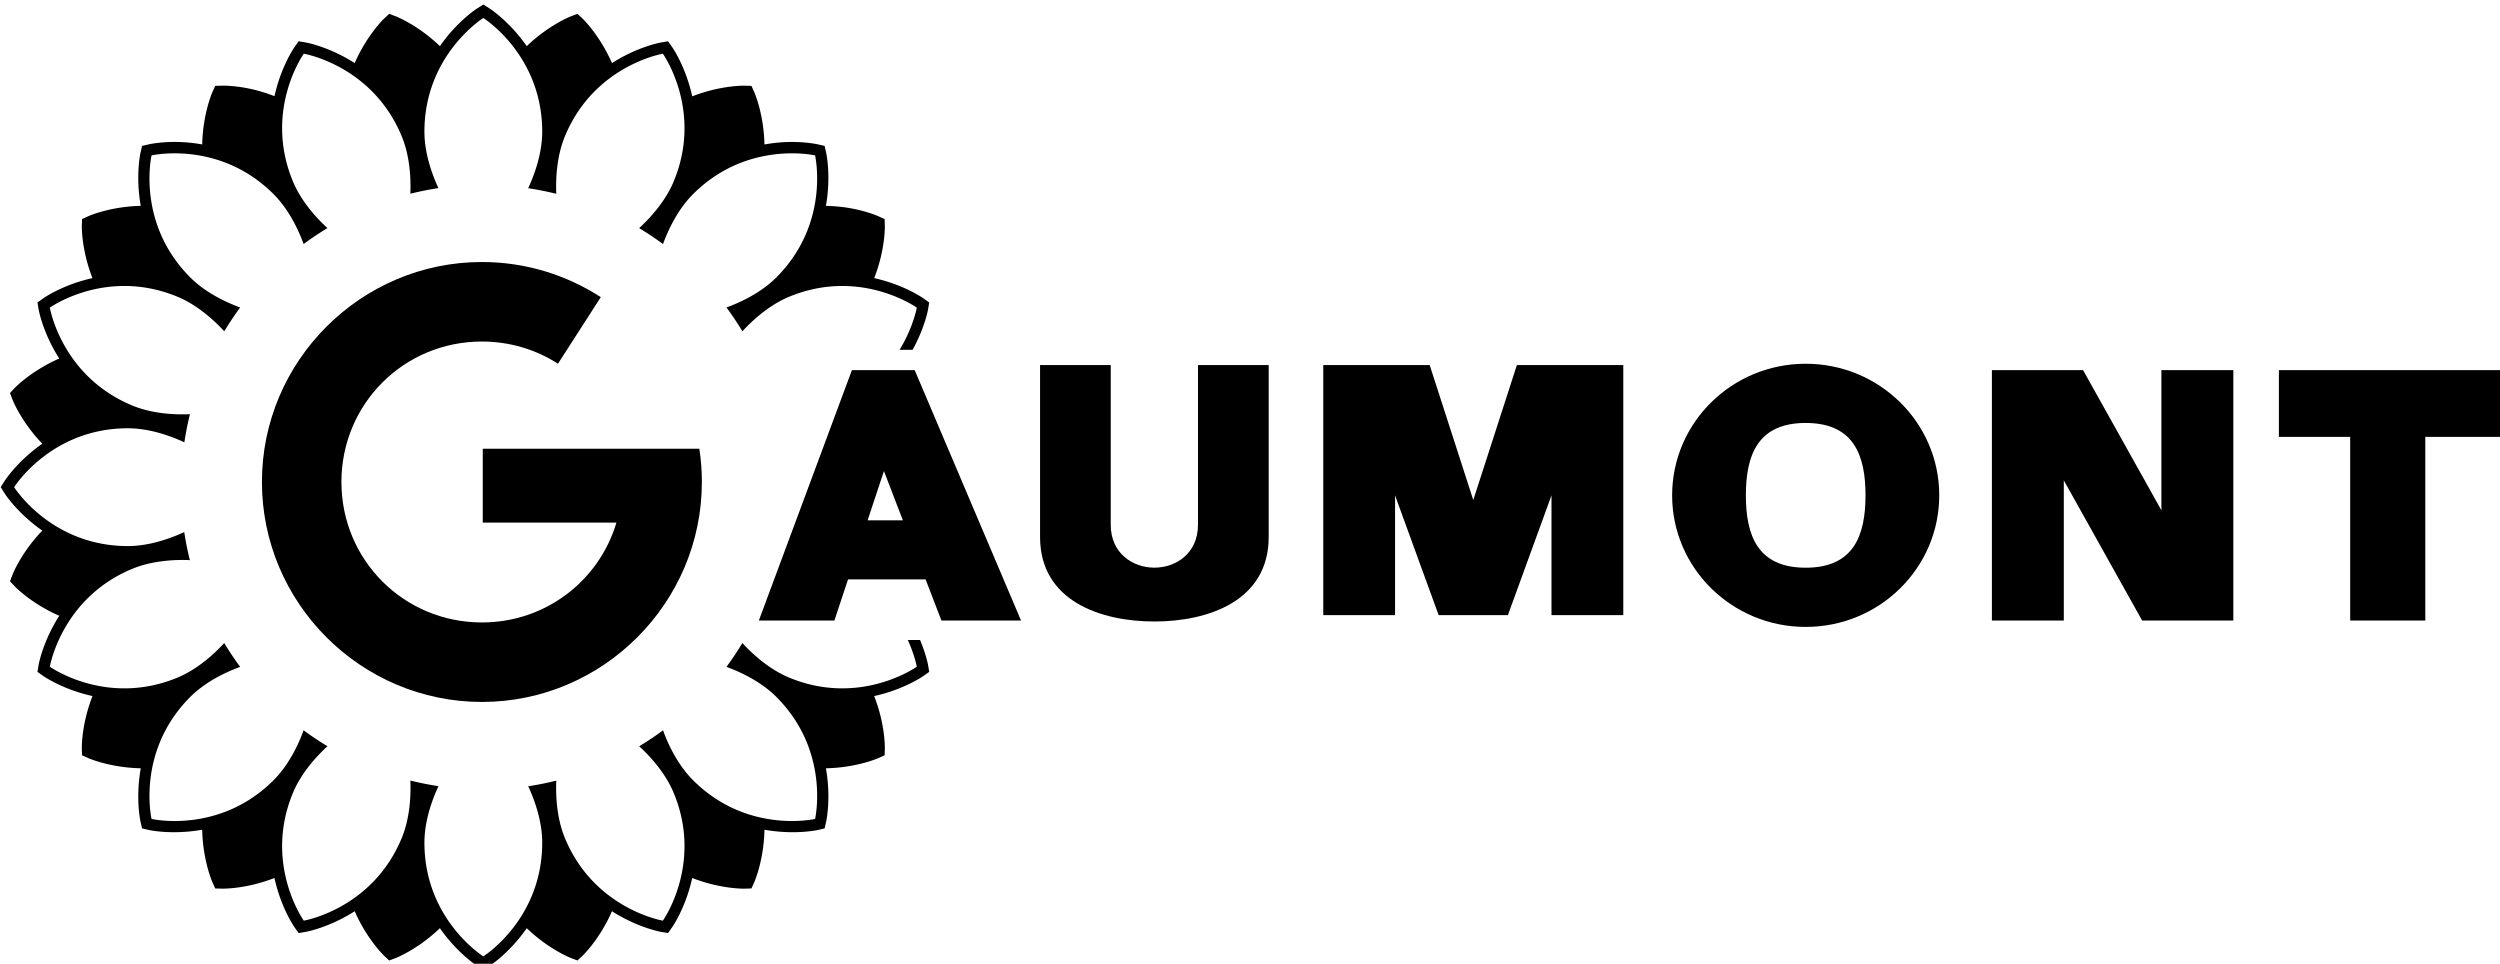 <?xml version="1.0" encoding="UTF-8" standalone="no"?>
<!-- Created with Inkscape (http://www.inkscape.org/) -->

<svg
   xmlns:dc="http://purl.org/dc/elements/1.1/"
   xmlns:cc="http://creativecommons.org/ns#"
   xmlns:rdf="http://www.w3.org/1999/02/22-rdf-syntax-ns#"
   xmlns:svg="http://www.w3.org/2000/svg"
   xmlns="http://www.w3.org/2000/svg"
   xmlns:sodipodi="http://sodipodi.sourceforge.net/DTD/sodipodi-0.dtd"
   xmlns:inkscape="http://www.inkscape.org/namespaces/inkscape"
   width="1000"
   height="385.492"
   viewBox="0 0 264.583 101.995"
   version="1.1"
   id="svg1300"
   inkscape:version="0.92.2 (5c3e80d, 2017-08-06)"
   sodipodi:docname="Gaumont logo 1970.svg">
  <defs
     id="defs1294" />
  <sodipodi:namedview
     id="base"
     pagecolor="#ffffff"
     bordercolor="#666666"
     borderopacity="1.0"
     inkscape:pageopacity="0.0"
     inkscape:pageshadow="2"
     inkscape:zoom="0.7"
     inkscape:cx="466.36586"
     inkscape:cy="192.77175"
     inkscape:document-units="mm"
     inkscape:current-layer="layer1"
     showgrid="false"
     showguides="true"
     inkscape:guide-bbox="true"
     inkscape:snap-object-midpoints="true"
     inkscape:window-width="1366"
     inkscape:window-height="705"
     inkscape:window-x="-8"
     inkscape:window-y="-8"
     inkscape:window-maximized="1"
     inkscape:snap-smooth-nodes="true"
     units="px"
     fit-margin-top="0"
     fit-margin-left="0"
     fit-margin-right="0"
     fit-margin-bottom="0" />
  <g
     inkscape:label="Layer 1"
     inkscape:groupmode="layer"
     id="layer1"
     transform="translate(-6.666,-186.545)">
    <g
       id="g1655"
       transform="matrix(1.436,0,0,1.436,-38.982,-111.882)"
       style="stroke-width:0.696">
      <path
         inkscape:connector-curvature="0"
         id="path1562"
         transform="scale(0.265)"
         d="m 254.379,785.482 -1.684,1.051 c 0,0 -5.5,3.49 -10.398,10.518 -6.175,-5.937 -12.252,-8.285 -12.252,-8.285 l -1.855,-0.703 -1.441,1.359 c 0,0 -4.717,4.494 -8.15,12.342 -7.214,-4.618 -13.629,-5.736 -13.629,-5.736 l -1.957,-0.328 -1.152,1.615 c 0,0 -3.733,5.312 -5.572,13.654 -2.552,-1.003 -4.953,-1.676 -7.021,-2.105 -4.339,-0.901 -7.475,-0.822 -7.475,-0.822 l -1.986,0.06 -0.814,1.809 c 0,0 -2.625,5.939 -2.803,14.48 -2.7,-0.487 -5.186,-0.678 -7.299,-0.695 -4.431,-0.038 -7.49,0.654 -7.49,0.654 l -1.936,0.445 -0.445,1.936 c 0,0 -1.418,6.336 0.076,14.748 -8.557,0.173 -14.514,2.844 -14.514,2.844 l -1.811,0.814 -0.061,1.986 c 0,0 -0.152,6.489 2.955,14.447 -8.358,1.84 -13.682,5.621 -13.682,5.621 l -1.617,1.152 0.33,1.957 c 0,0 1.118,6.419 5.736,13.633 -7.847,3.433 -12.342,8.145 -12.342,8.145 l -1.363,1.447 0.707,1.855 c 0,0 2.347,6.074 8.283,12.248 -7.028,4.898 -10.516,10.4 -10.516,10.4 l -1.053,1.682 1.053,1.682 c 0,0 3.489,5.501 10.516,10.398 -5.935,6.174 -8.283,12.25 -8.283,12.25 l -0.707,1.855 1.363,1.447 c 0,0 4.495,4.712 12.342,8.145 -4.618,7.214 -5.736,13.631 -5.736,13.631 l -0.33,1.959 1.617,1.152 c 0,0 5.328,3.744 13.693,5.58 -3.122,7.977 -2.967,14.49 -2.967,14.49 l 0.061,1.986 1.811,0.812 c 0,0 5.955,2.635 14.52,2.803 -1.506,8.432 -0.082,14.789 -0.082,14.789 l 0.445,1.934 1.934,0.445 c 0,0 6.356,1.423 14.789,-0.084 0.169,8.564 2.807,14.52 2.807,14.52 l 0.812,1.814 1.982,0.057 c 0,0 6.513,0.154 14.49,-2.967 1.836,8.368 5.582,13.697 5.582,13.697 l 1.152,1.615 1.957,-0.328 c 0,0 6.417,-1.118 13.631,-5.736 3.434,7.849 8.148,12.344 8.148,12.344 l 1.441,1.357 1.855,-0.701 c 0,0 6.077,-2.349 12.252,-8.287 4.898,7.028 10.398,10.516 10.398,10.516 l 1.684,1.053 1.682,-1.053 c 0,0 5.499,-3.488 10.396,-10.514 6.175,5.937 12.252,8.285 12.252,8.285 l 1.855,0.701 1.443,-1.357 c 0,0 4.715,-4.495 8.148,-12.344 7.214,4.618 13.631,5.736 13.631,5.736 l 1.959,0.328 1.15,-1.617 c 0,0 3.746,-5.329 5.582,-13.695 7.978,3.122 14.49,2.967 14.49,2.967 l 1.98,-0.061 0.814,-1.809 c 0,0 2.635,-5.958 2.805,-14.521 8.433,1.506 14.789,0.084 14.789,0.084 l 1.936,-0.445 0.445,-1.934 c 0,0 1.422,-6.357 -0.084,-14.789 8.564,-0.168 14.521,-2.803 14.521,-2.803 l 1.811,-0.814 0.06,-1.984 c 0,0 0.155,-6.512 -2.967,-14.488 8.365,-1.836 13.693,-5.582 13.693,-5.582 l 1.617,-1.152 -0.328,-1.957 c 0,0 -0.526,-2.876 -2.223,-6.91 h -3.406 c 1.945,4.276 2.498,7.436 2.498,7.436 0,0 -15.733,11.212 -35.475,3.035 -5.79,-2.398 -10.468,-6.834 -13.035,-9.629 a 84.179,84.179 0 0 1 -4.426,6.633 c 3.565,1.302 9.448,3.928 13.877,8.357 15.109,15.109 10.771,33.936 10.771,33.936 0,0 -18.826,4.338 -33.936,-10.771 -4.428,-4.428 -7.052,-10.307 -8.355,-13.873 a 84.179,84.179 0 0 1 -6.621,4.432 c 2.796,2.569 7.221,7.242 9.615,13.024 8.177,19.741 -3.035,35.477 -3.035,35.477 0,0 -19.053,-3.198 -27.23,-22.939 -2.393,-5.779 -2.57,-12.209 -2.41,-16.004 a 84.179,84.179 0 0 1 -7.807,1.564 c 1.6,3.447 3.893,9.449 3.893,15.697 0,21.368 -16.379,31.613 -16.379,31.613 0,0 -16.381,-10.245 -16.381,-31.613 0,-6.269 2.306,-12.288 3.906,-15.729 a 84.179,84.179 0 0 1 -7.82,-1.555 c 0.161,3.792 -0.013,10.235 -2.412,16.025 -8.177,19.741 -27.229,22.939 -27.229,22.939 0,0 -11.212,-15.735 -3.035,-35.477 2.398,-5.79 6.832,-10.467 9.627,-13.033 a 84.179,84.179 0 0 1 -6.633,-4.426 c -1.303,3.565 -3.928,9.448 -8.357,13.877 -15.109,15.11 -33.936,10.771 -33.936,10.771 0,0 -4.338,-18.826 10.771,-33.936 4.428,-4.428 10.311,-7.055 13.877,-8.357 a 84.179,84.179 0 0 1 -4.436,-6.621 c -2.57,2.796 -7.242,7.223 -13.023,9.617 -19.741,8.177 -35.475,-3.035 -35.475,-3.035 0,0 3.196,-19.053 22.938,-27.23 4.969,-2.058 10.46,-2.482 14.314,-2.459 0.619,0.004 1.164,0.022 1.689,0.045 a 84.179,84.179 0 0 1 -1.564,-7.803 c -3.447,1.6 -9.45,3.891 -15.697,3.891 -21.368,0 -31.613,-16.379 -31.613,-16.379 0,0 10.245,-16.379 31.613,-16.379 6.269,0 12.29,2.306 15.73,3.906 a 84.179,84.179 0 0 1 1.553,-7.822 c -3.792,0.161 -10.235,-0.011 -16.025,-2.41 -19.741,-8.177 -22.938,-27.229 -22.938,-27.229 0,0 8.127,-5.794 20.029,-6.016 4.657,-0.087 9.893,0.679 15.445,2.979 5.79,2.398 10.468,6.832 13.035,9.627 a 84.179,84.179 0 0 1 4.426,-6.631 c -3.565,-1.302 -9.449,-3.928 -13.879,-8.357 -15.109,-15.11 -10.771,-33.936 -10.771,-33.936 0,0 2.648,-0.61 6.754,-0.576 6.843,0.057 17.738,1.904 27.182,11.348 4.428,4.428 7.054,10.309 8.357,13.875 a 84.179,84.179 0 0 1 6.621,-4.434 c -2.796,-2.57 -7.221,-7.244 -9.615,-13.025 -8.177,-19.741 3.035,-35.473 3.035,-35.473 0,0 19.051,3.196 27.229,22.938 2.394,5.778 2.572,12.209 2.412,16.004 a 84.179,84.179 0 0 1 7.807,-1.564 c -1.6,-3.447 -3.893,-9.45 -3.893,-15.697 0,-21.368 16.381,-31.613 16.381,-31.613 0,0 16.379,10.245 16.379,31.613 0,6.269 -2.306,12.288 -3.906,15.729 a 84.179,84.179 0 0 1 7.82,1.555 c -0.162,-3.792 0.012,-10.235 2.41,-16.025 8.177,-19.741 27.23,-22.938 27.23,-22.938 0,0 11.212,15.731 3.035,35.473 -2.398,5.79 -6.832,10.468 -9.627,13.035 a 84.179,84.179 0 0 1 6.631,4.426 c 1.303,-3.566 3.929,-9.448 8.357,-13.877 9.443,-9.443 20.34,-11.291 27.184,-11.348 4.106,-0.034 6.752,0.576 6.752,0.576 0,0 4.338,18.826 -10.771,33.936 -4.428,4.428 -10.307,7.052 -13.873,8.355 a 84.179,84.179 0 0 1 4.434,6.621 c 2.569,-2.796 7.242,-7.221 13.023,-9.615 5.552,-2.3 10.788,-3.065 15.445,-2.979 11.902,0.222 20.029,6.014 20.029,6.014 0,0 -0.939,5.425 -4.779,11.721 h 3.619 c 3.407,-6.161 4.291,-11.193 4.291,-11.193 l 0.328,-1.959 -1.617,-1.152 c 0,0 -5.322,-3.781 -13.682,-5.621 3.107,-7.958 2.955,-14.447 2.955,-14.447 l -0.06,-1.986 -1.811,-0.814 c 0,0 -2.866,-1.279 -7.219,-2.107 -2.076,-0.395 -4.551,-0.691 -7.295,-0.74 1.493,-8.41 0.076,-14.744 0.076,-14.744 l -0.447,-1.936 -1.934,-0.445 c 0,0 -3.059,-0.691 -7.49,-0.654 -2.113,0.015 -4.601,0.21 -7.301,0.697 -0.177,-8.54 -2.803,-14.477 -2.803,-14.477 l -0.814,-1.814 -1.98,-0.057 c 0,0 -6.511,-0.155 -14.488,2.967 -1.835,-8.368 -5.584,-13.697 -5.584,-13.697 l -1.15,-1.615 -1.959,0.328 c 0,0 -6.417,1.119 -13.631,5.736 -3.432,-7.848 -8.145,-12.344 -8.145,-12.344 l -1.447,-1.357 -1.855,0.703 c 0,0 -6.075,2.347 -12.25,8.283 -4.898,-7.027 -10.398,-10.516 -10.398,-10.516 z"
         style="color:#000000;font-style:normal;font-variant:normal;font-weight:normal;font-stretch:normal;font-size:medium;line-height:normal;font-family:sans-serif;font-variant-ligatures:normal;font-variant-position:normal;font-variant-caps:normal;font-variant-numeric:normal;font-variant-alternates:normal;font-feature-settings:normal;text-indent:0;text-align:start;text-decoration:none;text-decoration-line:none;text-decoration-style:solid;text-decoration-color:#000000;letter-spacing:normal;word-spacing:normal;text-transform:none;writing-mode:lr-tb;direction:ltr;text-orientation:mixed;dominant-baseline:auto;baseline-shift:baseline;text-anchor:start;white-space:normal;shape-padding:0;clip-rule:nonzero;display:inline;overflow:visible;visibility:visible;opacity:1;isolation:auto;mix-blend-mode:normal;color-interpolation:sRGB;color-interpolation-filters:linearRGB;solid-color:#000000;solid-opacity:1;vector-effect:none;fill:#000000;fill-opacity:1;fill-rule:nonzero;stroke:none;stroke-width:7.014;stroke-linecap:butt;stroke-linejoin:miter;stroke-miterlimit:4;stroke-dasharray:none;stroke-dashoffset:0;stroke-opacity:1;color-rendering:auto;image-rendering:auto;shape-rendering:auto;text-rendering:auto;enable-background:accumulate" />
      <path
         style="color:#000000;font-style:normal;font-variant:normal;font-weight:normal;font-stretch:normal;font-size:medium;line-height:normal;font-family:sans-serif;font-variant-ligatures:normal;font-variant-position:normal;font-variant-caps:normal;font-variant-numeric:normal;font-variant-alternates:normal;font-feature-settings:normal;text-indent:0;text-align:start;text-decoration:none;text-decoration-line:none;text-decoration-style:solid;text-decoration-color:#000000;letter-spacing:normal;word-spacing:normal;text-transform:none;writing-mode:lr-tb;direction:ltr;text-orientation:mixed;dominant-baseline:auto;baseline-shift:baseline;text-anchor:start;white-space:normal;shape-padding:0;clip-rule:nonzero;display:inline;overflow:visible;visibility:visible;opacity:1;isolation:auto;mix-blend-mode:normal;color-interpolation:sRGB;color-interpolation-filters:linearRGB;solid-color:#000000;solid-opacity:1;vector-effect:none;fill:#000000;fill-opacity:1;fill-rule:nonzero;stroke:none;stroke-width:6.477;stroke-linecap:butt;stroke-linejoin:miter;stroke-miterlimit:4;stroke-dasharray:none;stroke-dashoffset:0;stroke-opacity:1;color-rendering:auto;image-rendering:auto;shape-rendering:auto;text-rendering:auto;enable-background:accumulate"
         d="m 67.304,227.129 c -8.919,0 -16.212,7.292 -16.212,16.211 0,8.919 7.293,16.212 16.212,16.212 8.919,0 16.212,-7.293 16.212,-16.212 0,-0.832 -0.064,-1.65 -0.186,-2.449 H 67.367 v 5.442 h 9.853 c -1.273,4.275 -5.207,7.36 -9.917,7.36 -5.752,0 -10.352,-4.601 -10.352,-10.353 0,-5.752 4.6,-10.351 10.352,-10.351 2.073,0 3.995,0.6 5.608,1.634 l 3.155,-4.905 c -2.531,-1.637 -5.54,-2.589 -8.763,-2.589 z"
         id="path1564"
         inkscape:connector-curvature="0" />
      <path
         inkscape:connector-curvature="0"
         id="rect1572"
         d="m 129.312,234.726 v 18.428 h 5.292 v -8.825 l 3.213,8.825 h 5.103 l 3.213,-8.825 v 8.825 h 5.292 v -18.428 h -7.843 l -3.213,9.945 -3.213,-9.945 z"
         style="opacity:1;fill:#000000;fill-opacity:1;stroke:none;stroke-width:1.856;stroke-linecap:butt;stroke-linejoin:miter;stroke-miterlimit:4;stroke-dasharray:none;stroke-opacity:0.407" />
      <path
         inkscape:connector-curvature="0"
         id="rect1583"
         transform="scale(0.265)"
         d="m 673.928,887.154 v 69.65 h 20 v -38.988 l 21.787,38.988 h 20 5.357 V 887.154 h -20 v 38.99 L 699.285,887.154 h -5.357 -14.643 z"
         style="opacity:1;fill:#000000;fill-opacity:1;stroke:none;stroke-width:7.014;stroke-linecap:butt;stroke-linejoin:miter;stroke-miterlimit:4;stroke-dasharray:none;stroke-opacity:0.407" />
      <path
         inkscape:connector-curvature="0"
         id="rect1587"
         transform="scale(0.265)"
         d="m 753.746,887.154 v 18.572 h 19.826 v 51.078 h 20.893 v -51.078 h 22.086 V 887.154 h -22.086 -20.893 z"
         style="opacity:1;fill:#000000;fill-opacity:1;stroke:none;stroke-width:7.014;stroke-linecap:butt;stroke-linejoin:miter;stroke-miterlimit:4;stroke-dasharray:none;stroke-opacity:0.407" />
      <path
         inkscape:connector-curvature="0"
         id="rect1608"
         transform="scale(0.265)"
         d="m 356.885,887.154 -25.883,69.65 h 21.008 l 3.791,-11.436 h 21.58 l 4.398,11.436 h 22.143 L 374.34,887.154 Z m 8.906,28.074 5.271,13.711 h -9.816 z"
         style="opacity:1;fill:#000000;fill-opacity:1;stroke:none;stroke-width:7.014;stroke-linecap:butt;stroke-linejoin:miter;stroke-miterlimit:4;stroke-dasharray:none;stroke-opacity:0.407" />
      <path
         inkscape:connector-curvature="0"
         id="rect1619"
         d="m 108.441,234.726 v 12.669 c 0,4.724 4.48,6.228 8.425,6.228 3.945,0 8.425,-1.503 8.425,-6.228 v -12.669 h -5.211 v 11.769 c 0,2.12 -1.642,3.16 -3.215,3.16 -1.572,0 -3.215,-1.04 -3.215,-3.16 v -11.769 z"
         style="opacity:1;fill:#000000;fill-opacity:1;stroke:none;stroke-width:1.856;stroke-linecap:butt;stroke-linejoin:miter;stroke-miterlimit:4;stroke-dasharray:none;stroke-opacity:0.407"
         sodipodi:nodetypes="csssccssscc" />
      <path
         sodipodi:nodetypes="ccccczzzzz"
         inkscape:connector-curvature="0"
         id="path1631"
         transform="scale(0.265)"
         d="m 622.143,885.385 c -20.514,-1.5e-4 -37.143,16.384 -37.143,36.596 5.6e-4,20.21 16.63,36.594 37.143,36.594 20.513,1.5e-4 37.142,-16.383 37.143,-36.594 5.4e-4,-20.211 -16.629,-36.596 -37.143,-36.596 z m 0,16.465 c 13.399,0 16.638,9.013 16.637,20.13 -4.3e-4,11.117 -3.238,20.128 -16.637,20.128 -13.399,0 -16.637,-9.011 -16.637,-20.128 -4.4e-4,-11.117 3.238,-20.13 16.637,-20.13 z"
         style="opacity:1;fill:#000000;fill-opacity:1;stroke:none;stroke-width:7.014;stroke-linecap:butt;stroke-linejoin:miter;stroke-miterlimit:4;stroke-dasharray:none;stroke-opacity:0.407" />
    </g>
  </g>
</svg>
